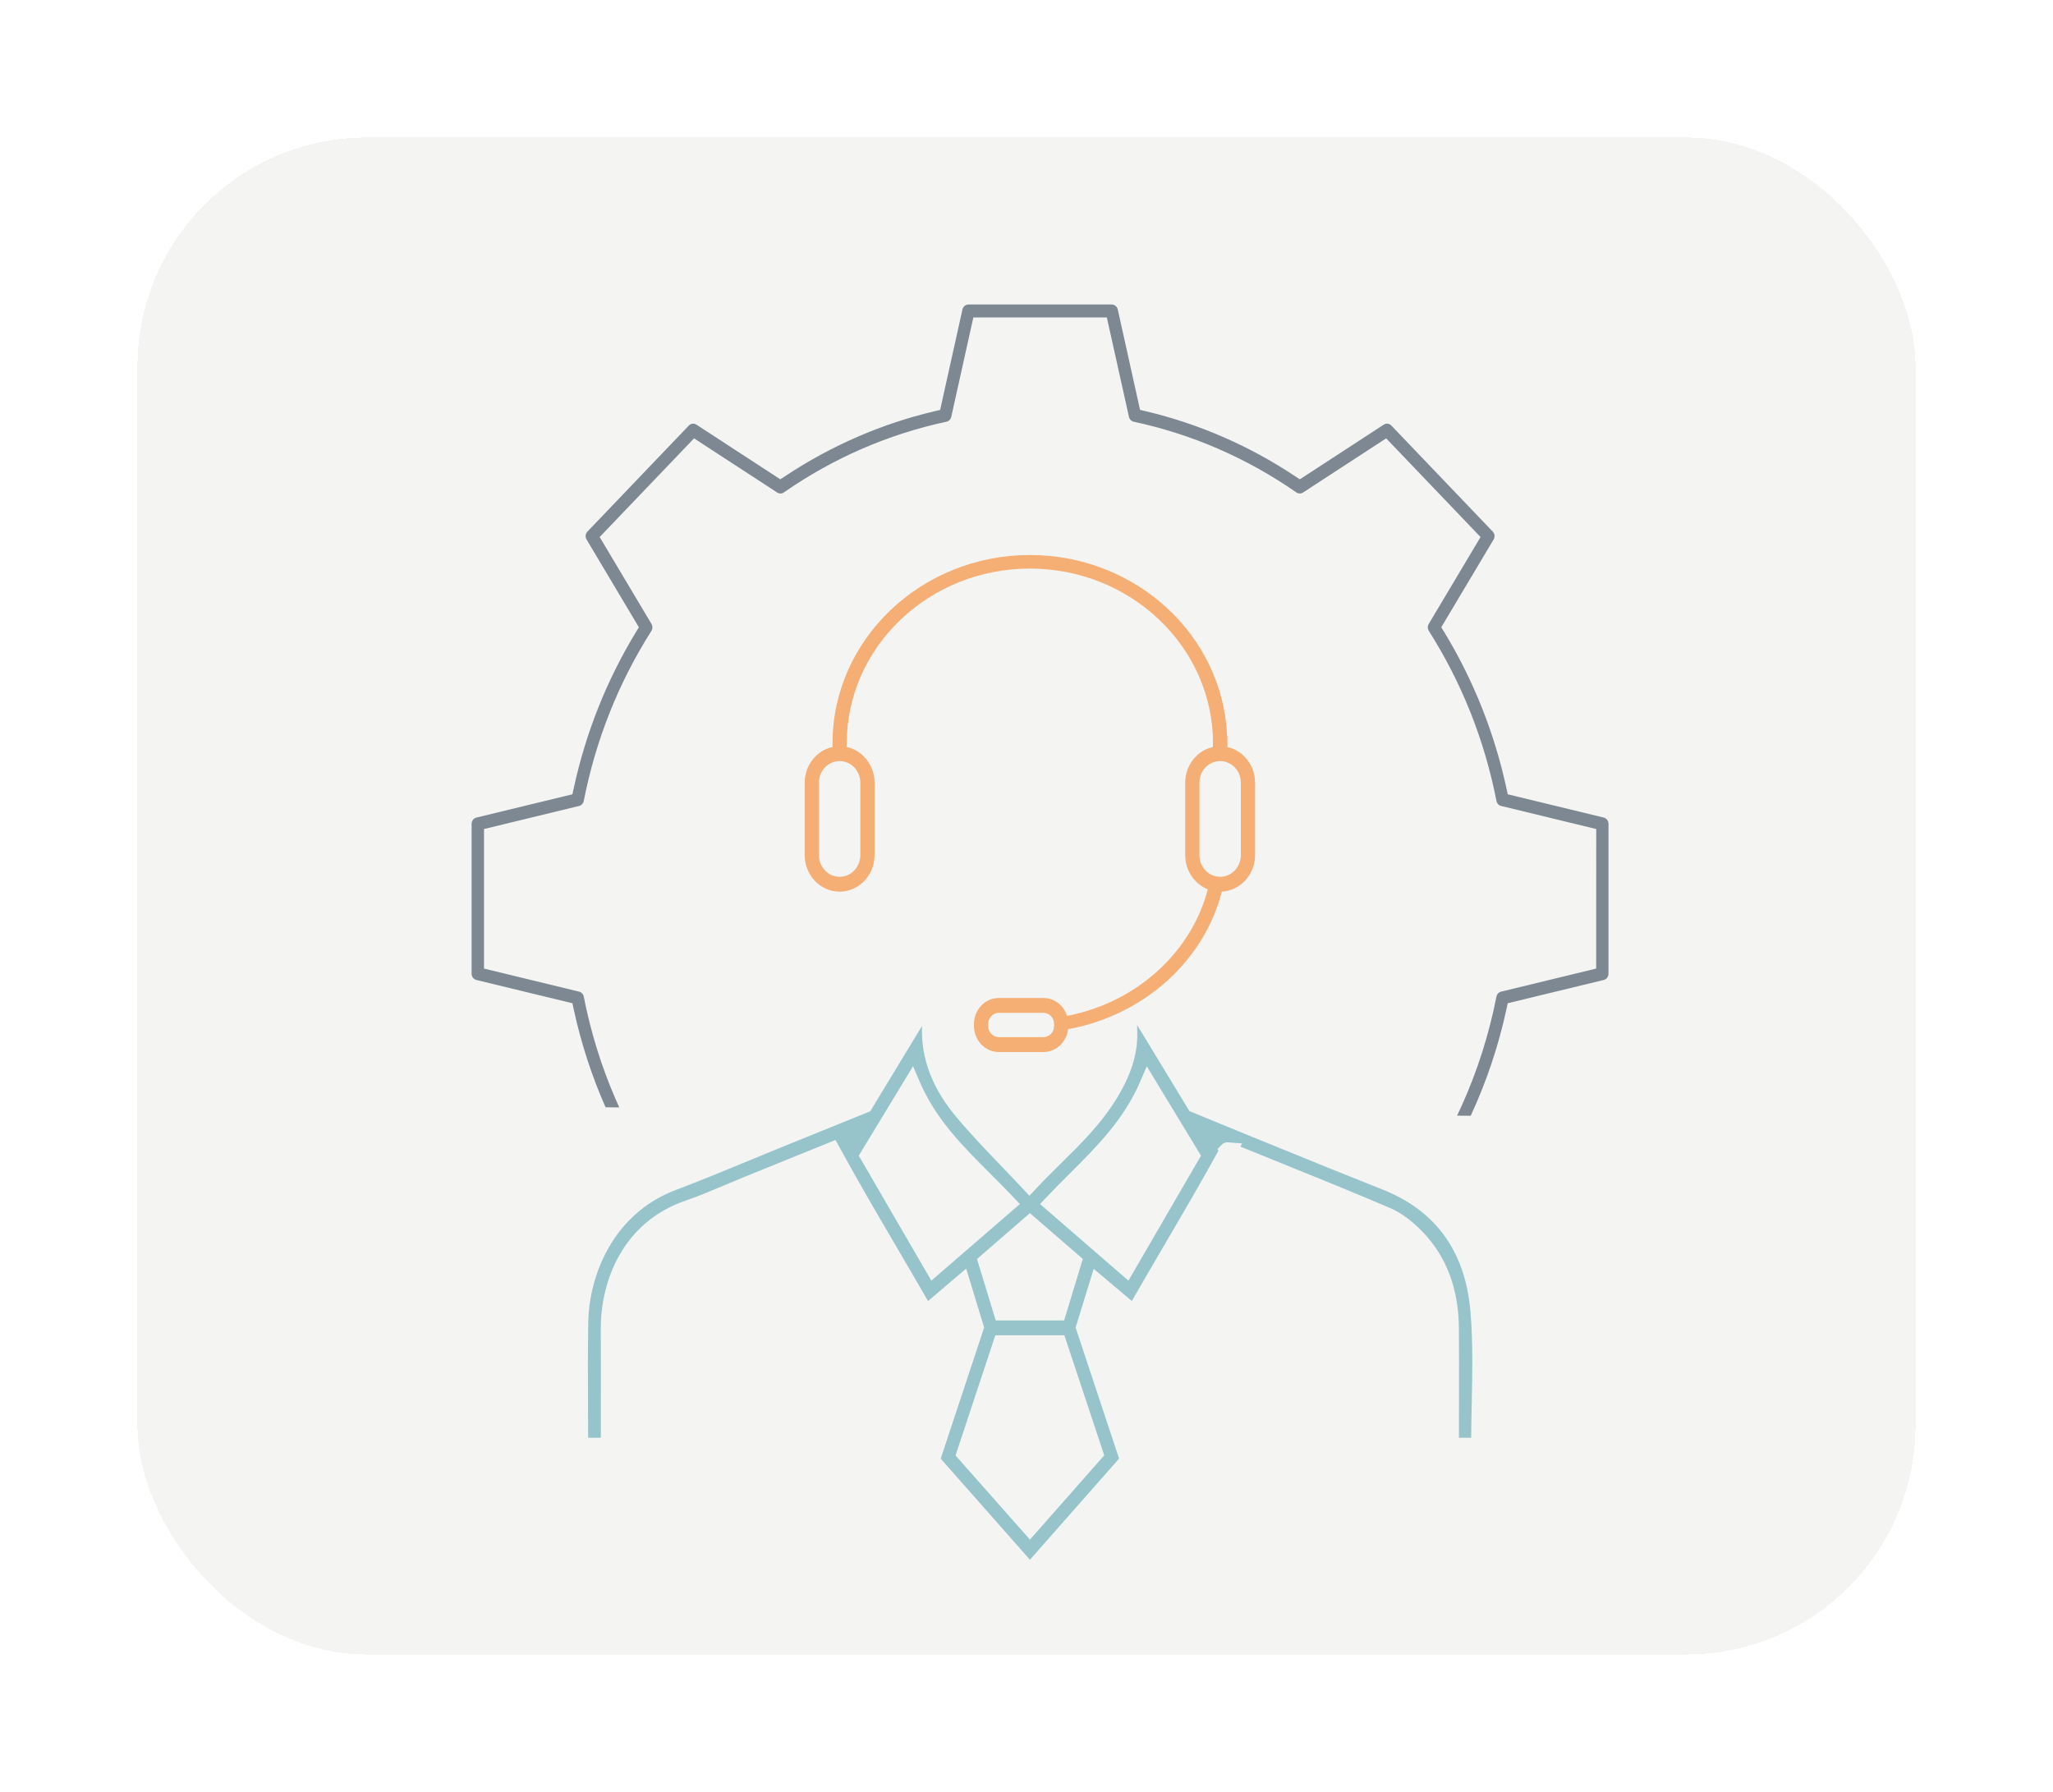 <svg width="448" height="391" viewBox="0 0 448 391" fill="none" xmlns="http://www.w3.org/2000/svg">
<g filter="url(#filter0_bd_444_1686)">
<rect x="30" y="30" width="388" height="331" rx="50" fill="#EAECE9" fill-opacity="0.5" shape-rendering="crispEdges"/>
<g opacity="0.6">
<path d="M277.422 252.924C285.92 256.357 294.707 259.907 303.293 263.568C305.677 264.584 308.085 266.346 310.454 268.806C315.628 274.18 318.285 281.217 318.351 289.717C318.393 295.051 318.383 300.471 318.373 305.711C318.369 308.031 318.364 310.35 318.364 312.671V313.718H321.036C321.055 311.222 321.106 308.73 321.156 306.305C321.3 299.336 321.436 292.754 320.873 286.139C319.763 273.098 313.333 264.163 301.757 259.582C294.34 256.65 286.834 253.591 279.573 250.632C276.983 249.576 274.391 248.521 271.798 247.468C269.055 246.354 266.318 245.225 263.573 244.092L259.553 242.435L248.136 223.647C248.132 223.987 248.137 224.322 248.153 224.657C248.372 229.514 247.05 234.052 243.868 239.37C240.491 245.014 235.9 249.54 231.46 253.916C229.643 255.708 227.762 257.562 225.969 259.485L224.639 260.911L223.307 259.487C221.79 257.866 220.268 256.279 218.757 254.704C215.403 251.207 211.935 247.592 208.766 243.825C203.412 237.46 200.931 230.917 201.203 223.856L189.899 242.485L184.621 244.619C180.161 246.423 175.772 248.198 171.386 249.978C168.86 251.003 166.34 252.045 163.819 253.087C158.49 255.292 152.979 257.569 147.486 259.644C133.692 264.853 128.568 278.386 128.371 288.392C128.255 294.33 128.283 300.385 128.311 306.239C128.322 308.65 128.333 311.062 128.335 313.473C128.335 313.555 128.337 313.639 128.339 313.724H131.111V312.445C131.111 310.169 131.114 307.896 131.118 305.621C131.124 300.435 131.132 295.25 131.102 290.063C131.043 279.569 135.871 266.679 149.605 261.978C152.485 260.992 155.377 259.768 158.173 258.585C159.505 258.021 160.837 257.458 162.176 256.914L182.316 248.745L183.111 250.199C187.206 257.694 191.57 265.142 195.788 272.345C197.999 276.118 200.273 280.002 202.514 283.899L210.83 276.807L214.757 289.666L205.277 318.283L224.749 340.338L244.205 318.266L234.717 289.668L238.664 276.862L246.986 283.883C249.403 279.659 251.858 275.466 254.244 271.394C258.108 264.798 262.098 257.986 265.863 251.136L265.707 250.696L266.564 249.813C267.092 249.272 267.773 249.179 268.347 249.296L271.046 249.492L270.665 250.192C272.916 251.104 275.169 252.014 277.422 252.924ZM203.233 279.435L187.4 252.165L199.243 232.646L200.657 235.953C204.18 244.196 209.998 250.005 216.157 256.156C217.796 257.793 219.49 259.485 221.125 261.215L222.553 262.726L203.233 279.435ZM240.962 317.557L224.754 335.94L208.516 317.583L217.201 291.353H232.26L240.962 317.557ZM232.208 288.117H217.285L213.198 274.721L224.74 264.712L236.287 274.695L232.208 288.117ZM246.242 279.436L226.96 262.722L228.39 261.211C229.998 259.512 231.664 257.85 233.274 256.241C239.446 250.078 245.275 244.257 248.829 235.966L250.244 232.664L262.077 252.166L246.242 279.436Z" fill="#58A4B0"/>
<path d="M329.005 218.909L349.962 213.831C350.573 213.682 351 213.12 351 212.463V179.769C351 179.111 350.572 178.545 349.959 178.391L329.014 173.312L328.727 171.972C326.101 159.898 321.558 148.477 315.225 138.029L314.507 136.871L325.929 117.724C326.264 117.163 326.185 116.45 325.739 115.989L303.625 92.861C303.174 92.396 302.486 92.311 301.955 92.658L283.641 104.588L282.529 103.85C272.536 97.229 261.612 92.481 250.058 89.734L248.778 89.433L243.921 67.536C243.773 66.893 243.231 66.44 242.603 66.44H211.329C210.702 66.447 210.161 66.898 210.02 67.536L205.153 89.444L203.871 89.745C192.323 92.482 181.399 97.228 171.402 103.85L170.279 104.587L151.977 92.66C151.44 92.312 150.752 92.395 150.306 92.862L128.194 115.987C127.743 116.452 127.665 117.164 128 117.724L139.412 136.869L138.706 138.031C132.359 148.502 127.816 159.922 125.204 171.975L124.915 173.314L103.96 178.393C103.344 178.547 102.912 179.113 102.912 179.771V212.465C102.918 213.119 103.349 213.684 103.96 213.833L124.916 218.911L125.204 220.264C126.796 227.612 129.131 234.792 132.145 241.613L135.137 241.639C134.855 241.025 134.582 240.408 134.313 239.789C131.224 232.674 128.895 225.163 127.389 217.463C127.285 216.922 126.888 216.498 126.378 216.378L105.619 211.343V180.893L126.375 175.859C126.888 175.731 127.286 175.302 127.388 174.767C130 161.456 134.965 148.975 142.147 137.665C142.434 137.211 142.441 136.611 142.163 136.138L130.86 117.18L151.455 95.649L169.594 107.467C170.043 107.756 170.616 107.748 171.051 107.448C181.856 99.943 193.795 94.752 206.537 92.02C207.053 91.912 207.464 91.491 207.587 90.946L212.402 69.27H241.53L246.354 90.948C246.47 91.486 246.883 91.904 247.406 92.02C260.137 94.752 272.077 99.942 282.89 107.448C283.326 107.749 283.901 107.753 284.352 107.465L302.485 95.649L323.081 117.18L311.776 136.141C311.495 136.607 311.504 137.205 311.796 137.665C318.978 148.981 323.944 161.463 326.553 174.762C326.656 175.302 327.055 175.731 327.57 175.859L348.325 180.893L348.314 211.343L327.558 216.377C327.046 216.504 326.647 216.934 326.545 217.471C324.937 225.677 322.393 233.673 318.982 241.237C318.679 241.914 318.346 242.629 317.957 243.436L320.933 243.462C324.362 236.081 326.981 228.278 328.719 220.261L329.005 218.909Z" fill="#2E4052"/>
<path d="M267.772 160.548C266.851 138.651 247.912 121.101 224.743 121.101C200.995 121.101 181.672 139.538 181.672 162.202V164.656C182.169 164.515 182.697 164.44 183.244 164.44C183.772 164.44 184.289 164.516 184.776 164.645V162.202C184.776 141.181 202.701 124.063 224.743 124.063C246.776 124.063 264.701 141.18 264.701 162.202V164.656C265.198 164.515 265.725 164.44 266.263 164.44C266.8 164.44 267.317 164.516 267.804 164.656V162.202C267.803 161.65 267.793 161.099 267.772 160.548Z" fill="#F57F20"/>
<path d="M264.701 160.547V164.656C265.198 164.515 265.725 164.44 266.263 164.44C266.8 164.44 267.318 164.516 267.804 164.656V160.547H264.701ZM266.263 192.944C265.446 192.944 264.659 192.77 263.946 192.457C260.729 207.595 247.613 219.48 231.156 221.956C231.415 222.496 231.56 223.113 231.56 223.762V224.226C231.56 224.432 231.55 224.638 231.508 224.832C249.361 222.205 263.594 209.315 267.017 192.89C266.769 192.922 266.521 192.944 266.263 192.944Z" fill="#F57F20"/>
<path d="M266.253 194.56C262.05 194.56 258.63 190.984 258.63 186.59V170.792C258.63 166.398 262.05 162.823 266.253 162.823C270.455 162.823 273.875 166.398 273.875 170.792V186.59C273.875 190.984 270.455 194.56 266.253 194.56ZM266.253 166.067C263.761 166.067 261.734 168.186 261.734 170.792V186.59C261.734 189.197 263.761 191.316 266.253 191.316C268.745 191.316 270.772 189.197 270.772 186.59V170.792C270.772 168.186 268.744 166.067 266.253 166.067Z" fill="#F57F20"/>
<path d="M227.703 229.55H217.953C214.969 229.55 212.54 227.012 212.54 223.891V223.418C212.54 220.298 214.968 217.76 217.953 217.76H227.703C230.688 217.76 233.116 220.298 233.116 223.418V223.891C233.116 227.012 230.688 229.55 227.703 229.55ZM217.953 221.003C216.679 221.003 215.643 222.086 215.643 223.417V223.89C215.643 225.221 216.679 226.305 217.953 226.305H227.703C228.977 226.305 230.013 225.221 230.013 223.89V223.417C230.013 222.086 228.977 221.003 227.703 221.003H217.953Z" fill="#F57F20"/>
<path d="M183.221 194.56C179.018 194.56 175.597 190.984 175.597 186.59V170.792C175.597 166.398 179.017 162.823 183.221 162.823C187.423 162.823 190.844 166.398 190.844 170.792V186.59C190.843 190.984 187.423 194.56 183.221 194.56ZM183.221 166.067C180.728 166.067 178.701 168.186 178.701 170.792V186.59C178.701 189.197 180.728 191.316 183.221 191.316C185.713 191.316 187.74 189.197 187.74 186.59V170.792C187.74 168.186 185.713 166.067 183.221 166.067Z" fill="#F57F20"/>
</g>
</g>
<defs>
<filter id="filter0_bd_444_1686" x="0" y="0" width="448" height="391" filterUnits="userSpaceOnUse" color-interpolation-filters="sRGB">
<feFlood flood-opacity="0" result="BackgroundImageFix"/>
<feGaussianBlur in="BackgroundImageFix" stdDeviation="2"/>
<feComposite in2="SourceAlpha" operator="in" result="effect1_backgroundBlur_444_1686"/>
<feColorMatrix in="SourceAlpha" type="matrix" values="0 0 0 0 0 0 0 0 0 0 0 0 0 0 0 0 0 0 127 0" result="hardAlpha"/>
<feOffset/>
<feGaussianBlur stdDeviation="15"/>
<feComposite in2="hardAlpha" operator="out"/>
<feColorMatrix type="matrix" values="0 0 0 0 0 0 0 0 0 0 0 0 0 0 0 0 0 0 0.1 0"/>
<feBlend mode="normal" in2="effect1_backgroundBlur_444_1686" result="effect2_dropShadow_444_1686"/>
<feBlend mode="normal" in="SourceGraphic" in2="effect2_dropShadow_444_1686" result="shape"/>
</filter>
</defs>
</svg>
